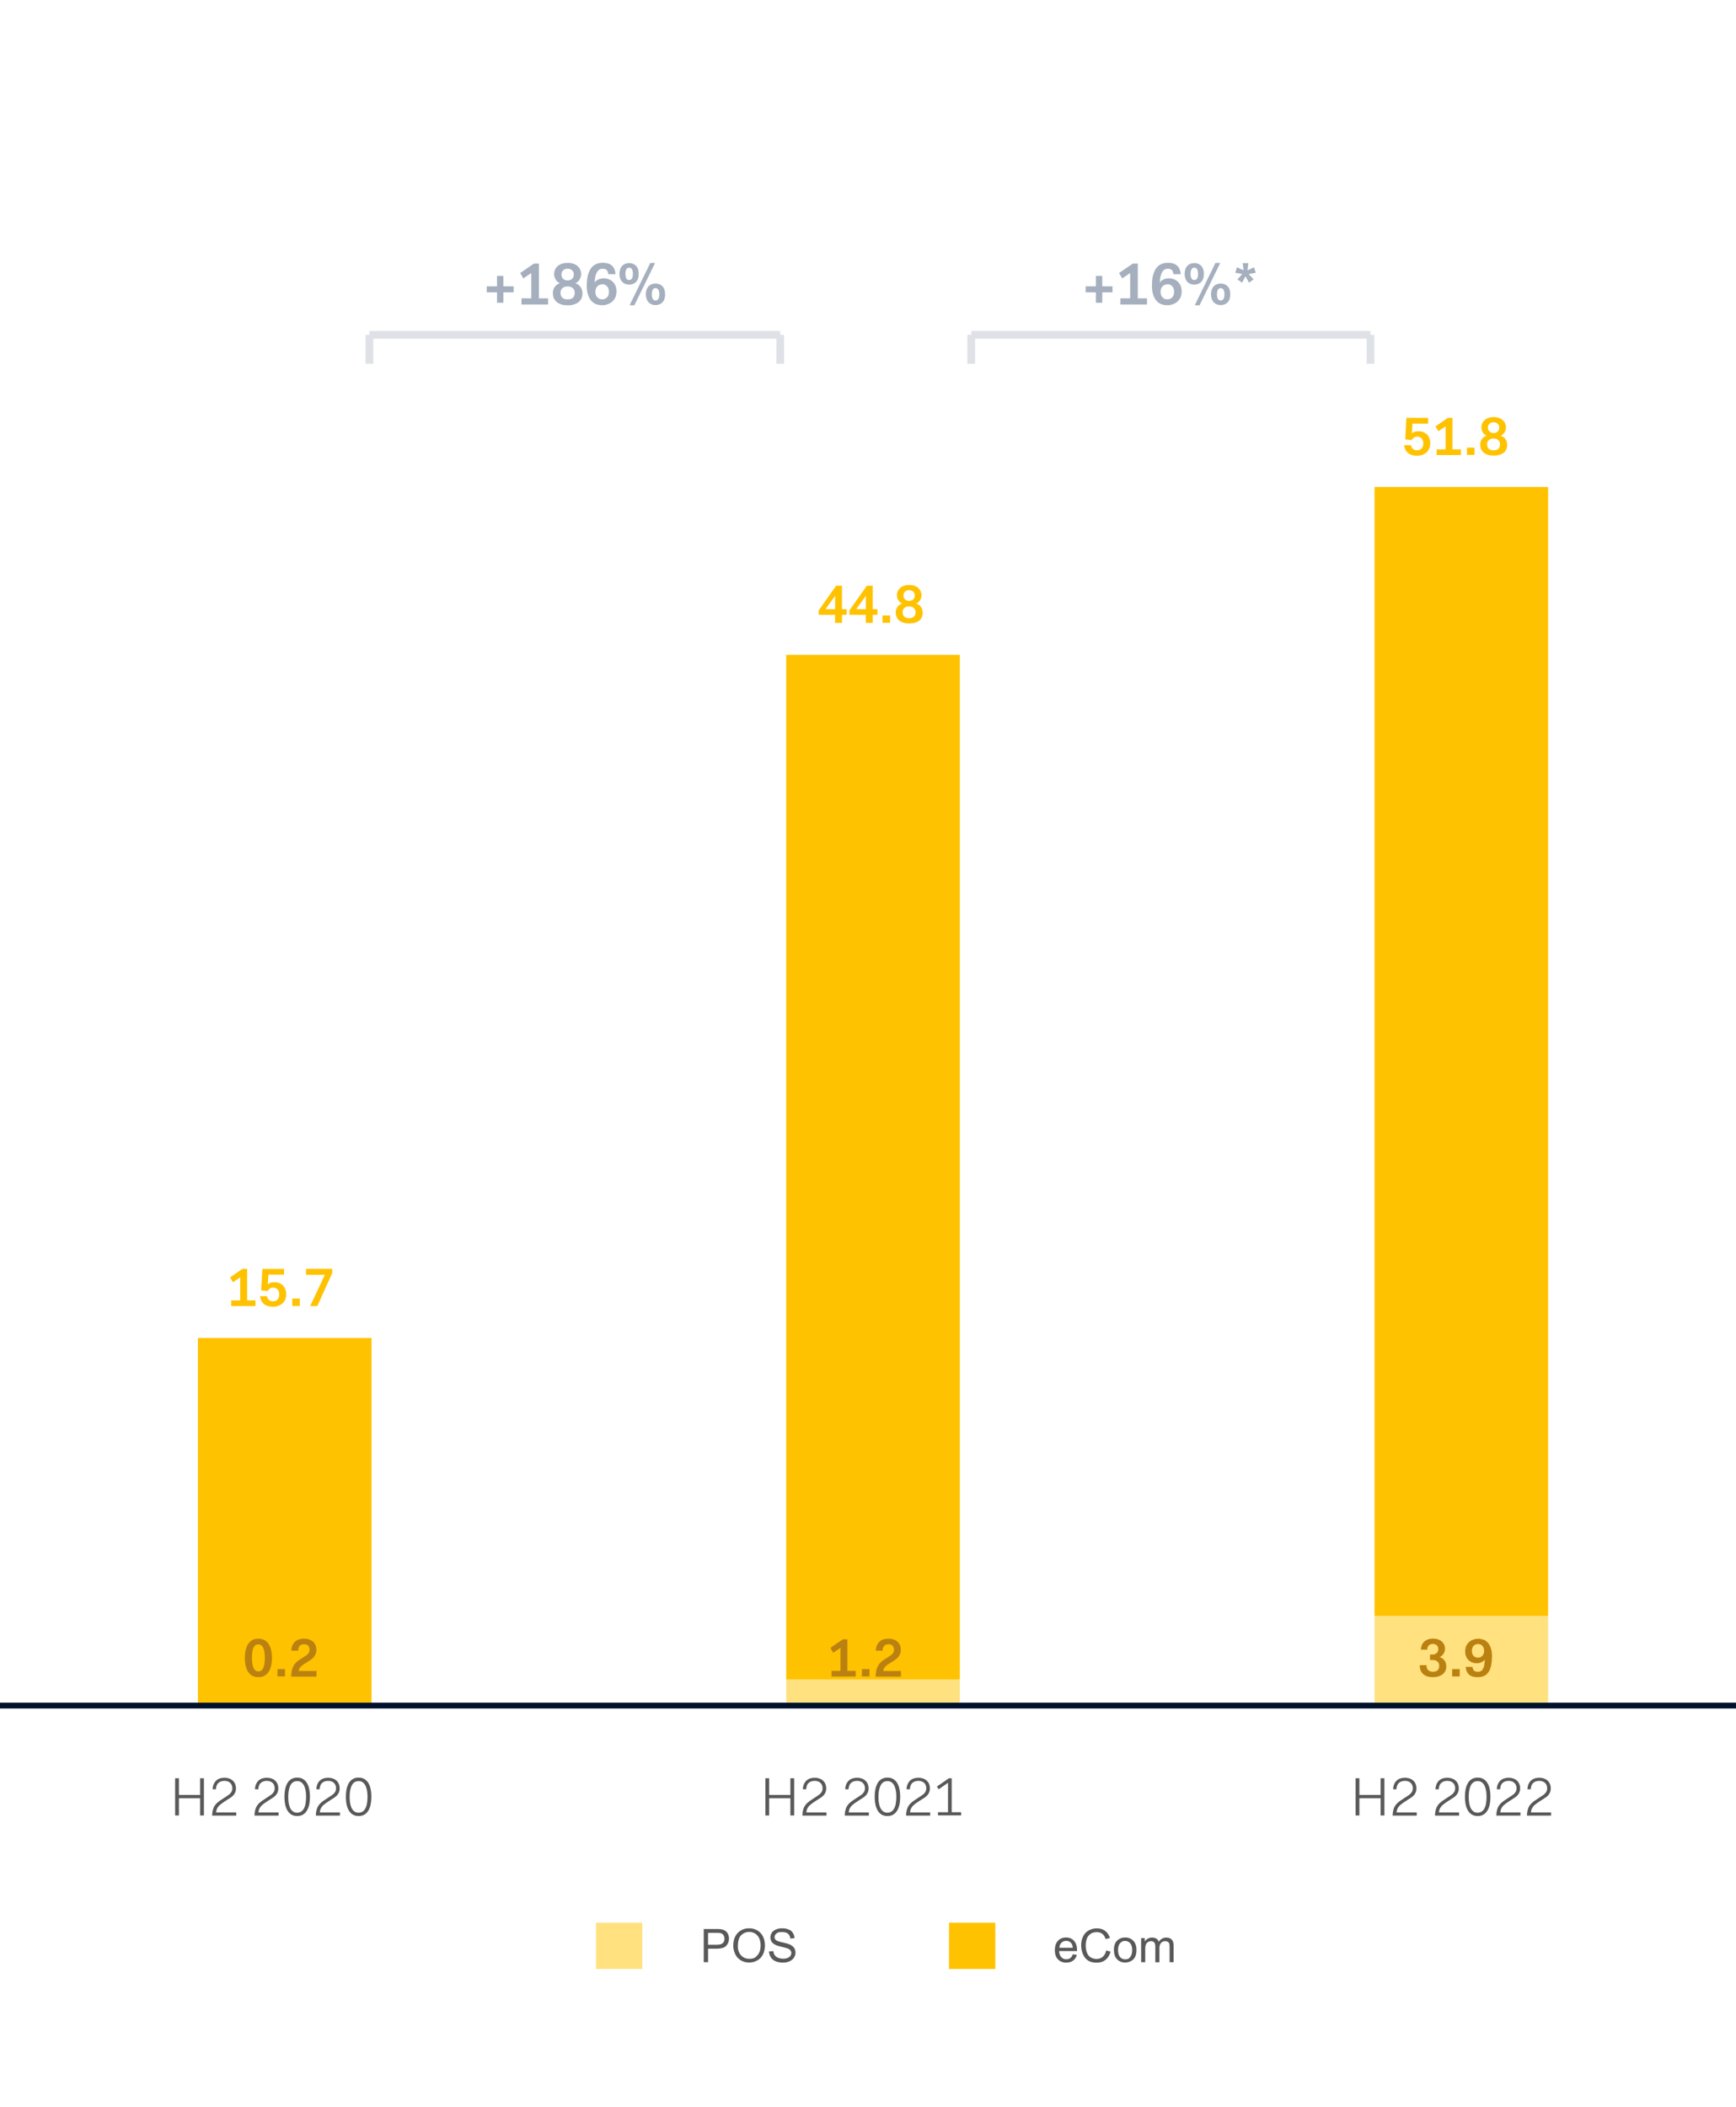<svg xmlns="http://www.w3.org/2000/svg" viewBox="0 0 225 273"><defs><clipPath id="a"><path fill="none" d="M-1.5 52.59H226.5V262.59H-1.5z"/></clipPath><clipPath id="b"><path fill="none" d="M-1.5 52.59H227.25V262.59H-1.5z"/></clipPath><clipPath id="c"><path fill="none" d="M-1.5 52.59H227.25V220.59H-1.5z"/></clipPath><clipPath id="d"><path fill="none" d="M-1.5 52.59H227.25V220.59H-1.5z"/></clipPath><clipPath id="e"><path fill="none" d="M-1.5 52.59H227.25V262.59H-1.5z"/></clipPath><clipPath id="f"><path fill="none" d="M-1.5 52.59H227.25V262.59H-1.5z"/></clipPath><clipPath id="g"><path fill="none" d="M-1.5 52.59H227.25V262.59H-1.5z"/></clipPath><clipPath id="h"><path fill="none" d="M-1.5 52.59H227.25V262.59H-1.5z"/></clipPath><clipPath id="i"><path fill="none" d="M-1.5 52.59H227.25V262.59H-1.5z"/></clipPath><clipPath id="j"><path fill="none" d="M-1.5 52.59H227.25V262.59H-1.5z"/></clipPath><clipPath id="k"><path fill="none" d="M-1.5 52.59H227.25V262.59H-1.5z"/></clipPath><clipPath id="l"><path fill="none" d="M-1.5 52.59H227.25V262.59H-1.5z"/></clipPath><clipPath id="m"><path fill="none" d="M-1.5 52.59H227.25V262.59H-1.5z"/></clipPath><clipPath id="n"><path fill="none" d="M-1.5 52.59H227.25V262.59H-1.5z"/></clipPath><clipPath id="o"><path fill="none" d="M-1.5 52.59H227.25V262.59H-1.5z"/></clipPath></defs><path fill="#a5afbd" d="M63.09 37.1h1.33v-1.35h.82v1.35h1.33v.77h-1.33v1.35h-.82v-1.35h-1.33zM67.42 35.37l1.78-1.22h.65v4.5h1.19v.8h-3.45v-.8h1.27v-3.28l-1.03.7zm4.23 2.65c0-.32.08-.6.25-.84s.4-.4.69-.49c-.11-.04-.22-.09-.31-.17s-.17-.17-.24-.28-.12-.22-.16-.35-.06-.25-.06-.38c0-.22.04-.42.13-.6.08-.18.2-.33.36-.46.15-.13.34-.23.55-.29.22-.07.45-.1.71-.1s.49.03.71.1.4.16.55.29.27.28.36.46c.08.18.13.38.13.6 0 .13-.02.26-.06.38-.04.13-.09.24-.16.35s-.15.2-.24.28-.2.13-.31.17c.29.09.52.25.69.49s.25.52.25.84c0 .25-.05.46-.13.65q-.135.285-.39.48t-.6.3c-.24.07-.5.1-.79.1s-.56-.03-.79-.1a1.7 1.7 0 0 1-.6-.3q-.255-.195-.39-.48c-.09-.19-.13-.4-.13-.65Zm1-.07c0 .28.08.49.25.63.16.14.39.21.67.21s.51-.07.67-.21.25-.35.25-.63c0-.26-.08-.47-.25-.62s-.39-.22-.67-.22-.5.07-.67.22-.25.35-.25.62m.92-1.62c.23 0 .42-.07.57-.2.15-.14.23-.33.23-.57 0-.23-.08-.41-.23-.55-.15-.13-.34-.2-.57-.2s-.42.07-.57.2-.23.32-.23.55c0 .25.08.44.23.57.15.14.34.2.57.2m2.49.6c0-.53.05-.98.16-1.35.11-.36.25-.66.43-.89s.4-.39.65-.49.52-.15.8-.15.53.03.74.1.37.17.51.3c.13.13.23.28.3.47.07.18.11.38.13.6h-.95q-.03-.33-.18-.51c-.1-.13-.28-.19-.55-.19a.86.86 0 0 0-.39.09c-.12.06-.22.16-.31.3s-.16.32-.22.55-.09.5-.1.83v.02c.1-.17.25-.3.47-.4q.315-.15.69-.15c.22 0 .43.04.63.11a1.5 1.5 0 0 1 .9.86c.09.21.13.46.13.74s-.05.54-.15.76-.24.41-.41.55c-.17.15-.37.26-.59.34s-.46.12-.7.12c-.28 0-.54-.05-.78-.13-.24-.09-.45-.24-.63-.44s-.32-.47-.43-.8-.16-.75-.16-1.24Zm2-.09c-.26 0-.48.09-.64.26-.17.17-.25.41-.25.7v.02c0 .29.09.53.25.7s.36.26.62.26.46-.08.63-.25.25-.41.25-.74c0-.29-.08-.52-.24-.7a.8.8 0 0 0-.61-.26Zm3.48.03c-.21 0-.39-.04-.55-.11-.15-.07-.28-.17-.39-.29-.1-.12-.18-.27-.23-.44a1.9 1.9 0 0 1 0-1.1c.05-.17.13-.32.23-.44s.23-.22.39-.29c.15-.07.34-.11.55-.11s.39.04.55.11.29.17.39.29.18.27.23.44.07.35.07.55-.02.38-.07.55a1.09 1.09 0 0 1-.62.73c-.16.07-.34.11-.55.11m0-.59c.16 0 .29-.07.37-.21s.12-.33.12-.59-.04-.45-.12-.59-.2-.21-.37-.21-.28.07-.36.21-.12.33-.12.59.04.45.12.59q.12.21.36.21m.06 3.27c.08-.16.19-.39.33-.68s.3-.61.47-.96.35-.72.54-1.1c.18-.38.36-.75.54-1.1.17-.35.33-.67.47-.96s.25-.51.33-.68h.62l-2.68 5.48zm3.36-.03c-.21 0-.39-.04-.55-.11-.15-.07-.28-.17-.39-.29-.1-.12-.18-.27-.23-.44a1.9 1.9 0 0 1 0-1.1c.05-.17.13-.32.23-.44s.23-.22.39-.29c.15-.07.34-.11.55-.11s.39.04.55.11.29.17.39.29.18.27.23.44.07.35.07.55-.02.38-.07.55a1.09 1.09 0 0 1-.62.73c-.16.07-.34.11-.55.11m0-.59c.16 0 .29-.07.37-.21s.12-.33.12-.59-.04-.45-.12-.59-.2-.21-.37-.21-.28.07-.36.21-.12.33-.12.59.04.45.12.59q.12.21.36.21M140.71 37.1h1.33v-1.35h.82v1.35h1.33v.77h-1.33v1.35h-.82v-1.35h-1.33zM145.04 35.37l1.78-1.22h.65v4.5h1.19v.8h-3.45v-.8h1.27v-3.28l-1.03.7zm4.27 1.56c0-.53.05-.98.16-1.35.11-.36.25-.66.43-.89s.4-.39.65-.49.52-.15.8-.15.53.03.74.1.37.17.51.3c.13.13.23.28.3.47.07.18.11.38.13.6h-.95q-.03-.33-.18-.51c-.1-.13-.28-.19-.55-.19a.86.86 0 0 0-.39.09c-.12.06-.22.16-.31.3s-.16.32-.22.55-.09.5-.1.83v.02c.1-.17.25-.3.47-.4q.315-.15.69-.15c.22 0 .43.04.63.11a1.5 1.5 0 0 1 .9.86c.09.21.13.46.13.74s-.05.54-.15.76-.24.41-.41.55c-.17.15-.37.26-.59.34s-.46.12-.7.12c-.28 0-.54-.05-.78-.13-.24-.09-.45-.24-.63-.44s-.32-.47-.43-.8-.16-.75-.16-1.24Zm2-.09c-.26 0-.48.09-.64.26-.17.17-.25.41-.25.7v.02c0 .29.09.53.25.7s.36.26.62.26.46-.08.63-.25.25-.41.25-.74c0-.29-.08-.52-.24-.7a.8.8 0 0 0-.61-.26Zm3.48.03c-.21 0-.39-.04-.55-.11-.15-.07-.28-.17-.39-.29-.1-.12-.18-.27-.23-.44a1.9 1.9 0 0 1 0-1.1c.05-.17.13-.32.23-.44s.23-.22.39-.29c.15-.07.34-.11.55-.11s.39.04.55.11.29.17.39.29.18.27.23.44.07.35.07.55-.02.38-.07.55a1.09 1.09 0 0 1-.62.73c-.16.07-.34.11-.55.11m0-.59c.16 0 .29-.07.37-.21s.12-.33.12-.59-.04-.45-.12-.59-.2-.21-.37-.21-.28.07-.36.21-.12.33-.12.59.04.45.12.59q.12.21.36.21m.06 3.27c.08-.16.19-.39.33-.68s.3-.61.47-.96.35-.72.54-1.1c.18-.38.36-.75.54-1.1.17-.35.33-.67.47-.96s.25-.51.33-.68h.62l-2.68 5.48zm3.36-.03c-.21 0-.39-.04-.55-.11-.15-.07-.28-.17-.39-.29-.1-.12-.18-.27-.23-.44a1.9 1.9 0 0 1 0-1.1c.05-.17.13-.32.23-.44s.23-.22.39-.29c.15-.07.34-.11.55-.11s.39.04.55.11.29.17.39.29.18.27.23.44.07.35.07.55-.02.38-.07.55a1.09 1.09 0 0 1-.62.73c-.16.07-.34.11-.55.11m0-.59c.16 0 .29-.07.37-.21s.12-.33.12-.59-.04-.45-.12-.59-.2-.21-.37-.21-.28.07-.36.21-.12.33-.12.59.04.45.12.59q.12.21.36.21"/><path fill="#a5afbd" d="M161.79 34.09 161.68 35.03 162.53 34.63 162.76 35.33 161.84 35.51 162.48 36.19 161.88 36.62 161.43 35.8 160.98 36.62 160.38 36.2 161.01 35.5 160.1 35.33 160.32 34.63 161.18 35.02 161.06 34.09 161.79 34.09z"/><path fill="#dee1e6" d="M47.38 43.38H48.38V47.13H47.38z"/><path fill="#dee1e6" d="M100.63 43.38H101.63V47.13H100.63z"/><path fill="#dee1e6" d="M125.38 43.38H126.38V47.13H125.38z"/><path fill="#dee1e6" d="M177.13 43.38H178.13V47.13H177.13z"/><path fill="#dee1e6" d="M47.88 42.88H101.13V43.88H47.88z"/><path fill="#dee1e6" d="M125.88 42.88H177.63V43.88H125.88z"/><g clip-path="url(#a)"><g clip-path="url(#b)"><path fill="#00112c" d="M-1.5 220.59H227.25V221.34H-1.5z"/><g fill="#ffe180" clip-path="url(#c)"><path d="M101.9 217.59H124.4V221.34H101.9z"/><path d="M178.15 209.34H200.65V221.34H178.15z"/></g><g fill="#ffc200" clip-path="url(#d)"><path d="M25.65 173.34H48.15V220.59H25.65z"/><path d="M101.9 84.84H124.4V217.59H101.9z"/><path d="M178.15 63.09H200.65V209.34H178.15z"/></g></g><g fill="#ffc200" clip-path="url(#e)"><path d="M29.82 165.49 31.44 164.38 32.03 164.38 32.03 168.47 33.11 168.47 33.11 169.2 29.97 169.2 29.97 168.47 31.13 168.47 31.13 165.49 30.19 166.12 29.82 165.49z"/><path d="M34.59 167.91c.01.08.04.17.08.25s.09.15.15.22a.82.82 0 0 0 .57.21.82.82 0 0 0 .57-.23c.07-.07.13-.17.17-.28s.06-.24.06-.38c0-.28-.07-.5-.22-.65a.78.78 0 0 0-.58-.23c-.18 0-.32.04-.43.13-.11.08-.21.19-.29.31l-.82-.09.15-2.78h2.82v.74h-2.03l-.08 1.25h.04a.9.9 0 0 1 .33-.19c.14-.05.3-.07.47-.07.22 0 .42.03.61.1s.35.17.49.3.24.3.32.49.12.41.12.65c0 .28-.05.52-.14.72-.09.21-.21.37-.37.51q-.24.195-.54.3c-.21.07-.42.1-.64.1-.52 0-.93-.12-1.21-.37s-.44-.58-.48-1h.88ZM37.88 168.24h.98v.95h-.98z"/><path d="M42.1 165.16 39.66 165.16 39.66 164.38 43.06 164.38 43.06 164.93 41.13 169.2 40.2 169.2 42.1 165.16z"/></g><g fill="#ffc200" clip-path="url(#f)"><path d="m106.12 79.07 2.25-3.19h.76v3.04h.61v.73h-.61v1.05h-.9v-1.05h-2.12v-.57Zm2.12-.15V77.2l-1.25 1.72zM110.1 79.07l2.25-3.19h.76v3.04h.61v.73h-.61v1.05h-.9v-1.05h-2.12v-.57Zm2.12-.15V77.2l-1.25 1.72zM114.38 79.74h.98v.95h-.98zM116.09 79.39c0-.29.08-.55.23-.76s.36-.36.63-.44a.8.8 0 0 1-.28-.15c-.08-.07-.16-.15-.22-.25s-.11-.2-.15-.32c-.03-.11-.05-.23-.05-.35 0-.2.04-.38.12-.55q.12-.24.33-.42c.14-.12.31-.21.5-.27.2-.06.41-.09.64-.09s.45.03.64.09c.2.06.36.15.5.27q.21.18.33.42c.08.16.12.35.12.55 0 .12-.02.23-.05.35-.03.11-.08.22-.15.32-.06.1-.14.18-.22.25a.8.8 0 0 1-.28.15c.27.08.47.23.63.44.15.21.23.47.23.76 0 .22-.04.42-.12.59s-.2.32-.35.43c-.15.12-.33.21-.55.27q-.315.09-.72.09c-.405 0-.51-.03-.72-.09s-.4-.15-.55-.27a1.2 1.2 0 0 1-.35-.43c-.08-.17-.12-.37-.12-.59Zm.91-.06c0 .25.07.44.22.57s.35.19.61.19.46-.06.61-.19.22-.32.22-.57c0-.24-.08-.42-.23-.56s-.35-.2-.61-.2-.45.07-.61.2c-.15.14-.23.32-.23.56Zm.83-1.48c.21 0 .38-.06.52-.19.14-.12.21-.3.21-.52 0-.21-.07-.38-.21-.5s-.31-.18-.52-.18-.38.06-.52.18-.21.29-.21.5c0 .22.07.4.21.52s.31.19.52.19"/></g><g fill="#ffc200" clip-path="url(#g)"><path d="M182.87 57.66c.01.08.04.17.08.25s.09.15.15.22a.82.82 0 0 0 .57.21.82.82 0 0 0 .57-.23c.07-.07.13-.17.17-.28s.06-.24.06-.38c0-.28-.07-.5-.22-.65s-.34-.23-.58-.23c-.18 0-.32.04-.43.13-.11.08-.21.19-.29.31l-.82-.09.15-2.78h2.82v.74h-2.03l-.08 1.25h.04a.9.9 0 0 1 .33-.19c.14-.05.3-.07.47-.07.22 0 .42.03.61.1s.35.17.49.3.24.3.32.49.12.41.12.65c0 .28-.05.52-.14.72-.09.21-.21.37-.37.51q-.24.195-.54.3c-.21.07-.42.1-.64.1-.52 0-.93-.12-1.21-.37s-.44-.58-.48-1h.88Z"/><path d="M186.05 55.24 187.66 54.13 188.25 54.13 188.25 58.22 189.34 58.22 189.34 58.95 186.2 58.95 186.2 58.22 187.36 58.22 187.36 55.24 186.42 55.87 186.05 55.24z"/><path d="M190.13 57.99h.98v.95h-.98zM191.84 57.64c0-.29.08-.55.23-.76s.36-.36.63-.44a.8.8 0 0 1-.28-.15c-.08-.07-.16-.15-.22-.25s-.11-.2-.15-.32c-.04-.11-.05-.23-.05-.35 0-.2.04-.38.12-.55q.12-.24.33-.42c.14-.12.31-.21.5-.27.2-.06.41-.09.64-.09s.45.03.64.09c.2.06.36.15.5.27q.21.18.33.42c.08.16.12.35.12.55 0 .12-.02.23-.05.35-.04.11-.08.22-.15.32-.06.1-.14.18-.22.25a.8.8 0 0 1-.28.15c.27.08.47.23.63.44.15.21.23.47.23.76 0 .22-.04.42-.12.59s-.2.32-.35.43c-.15.12-.33.21-.55.27q-.315.09-.72.09c-.405 0-.51-.03-.72-.09s-.4-.15-.55-.27a1.2 1.2 0 0 1-.35-.43c-.08-.17-.12-.37-.12-.59Zm.91-.06c0 .25.07.44.22.57s.35.19.61.19.46-.06.61-.19.22-.32.22-.57c0-.24-.08-.42-.23-.56s-.35-.2-.61-.2-.45.07-.61.2c-.15.14-.23.32-.23.56Zm.83-1.48c.21 0 .38-.06.52-.19.14-.12.21-.3.21-.52 0-.21-.07-.38-.21-.5s-.31-.18-.52-.18-.38.06-.52.18-.21.29-.21.5c0 .22.07.4.21.52s.31.19.52.19"/></g><g fill="#bb8110" clip-path="url(#h)"><path d="M33.49 217.28c-.32 0-.59-.06-.81-.19s-.4-.3-.54-.53c-.14-.22-.24-.49-.31-.79s-.1-.63-.1-.98.03-.68.1-.98.17-.57.31-.79.32-.4.54-.53.49-.19.81-.19.58.06.8.19.41.3.55.53.24.49.31.79.1.63.1.98-.03.68-.1.98-.17.57-.31.79-.32.4-.55.53-.49.19-.8.19m-.83-2.49c0 1.17.28 1.75.83 1.75s.83-.58.83-1.75-.28-1.75-.83-1.75c-.29 0-.51.14-.64.43s-.2.73-.2 1.32ZM35.96 216.24h.98v.95h-.98zM37.74 217.2c0-.28.04-.53.08-.75s.11-.41.2-.58.21-.33.34-.47c.14-.14.3-.27.5-.4l.55-.35c.11-.07.21-.14.3-.2s.16-.13.22-.2.11-.15.14-.24.05-.19.05-.3a.76.76 0 0 0-.17-.48c-.11-.14-.3-.21-.55-.21-.48 0-.73.28-.76.83h-.88c.01-.29.07-.53.16-.73.1-.2.22-.36.37-.48s.32-.21.51-.26a2.33 2.33 0 0 1 1.24.01c.2.06.37.16.51.28a1.3 1.3 0 0 1 .45 1.03 1.387 1.387 0 0 1-.28.91c-.09.12-.2.23-.32.33-.13.1-.27.2-.42.29l-.56.35c-.14.09-.25.18-.34.26s-.16.15-.21.22a.7.7 0 0 0-.1.21c-.02.07-.03.14-.04.21h2.29v.73H37.7Z"/></g><g fill="#bb8110" clip-path="url(#i)"><path d="M107.62 213.49 109.24 212.38 109.83 212.38 109.83 216.47 110.91 216.47 110.91 217.2 107.78 217.2 107.78 216.47 108.93 216.47 108.93 213.49 107.99 214.12 107.62 213.49z"/><path d="M111.71 216.24h.98v.95h-.98zM113.49 217.2c0-.28.04-.53.08-.75s.11-.41.2-.58.21-.33.34-.47c.14-.14.3-.27.5-.4l.55-.35c.11-.07.21-.14.3-.2s.16-.13.22-.2.11-.15.14-.24.05-.19.05-.3a.76.76 0 0 0-.17-.48c-.11-.14-.3-.21-.55-.21-.48 0-.73.28-.76.83h-.88c.01-.29.07-.53.16-.73.1-.2.22-.36.37-.48s.32-.21.51-.26a2.33 2.33 0 0 1 1.24.01c.2.06.37.16.51.28a1.3 1.3 0 0 1 .45 1.03 1.387 1.387 0 0 1-.28.91c-.09.12-.2.23-.32.33-.13.1-.27.2-.42.29l-.56.35c-.14.09-.25.18-.34.26s-.16.15-.21.22a.7.7 0 0 0-.1.21c-.02.07-.03.14-.04.21h2.29v.73h-3.32Z"/></g><g clip-path="url(#j)"><path fill="#bb8110" d="M184.89 215.74c0 .29.08.51.23.64s.35.2.59.2c.25 0 .45-.06.6-.19s.22-.31.22-.57-.08-.44-.24-.57-.36-.19-.6-.19h-.35v-.71h.36c.2 0 .36-.06.5-.19.14-.12.21-.3.21-.52 0-.21-.07-.37-.2-.49s-.3-.17-.51-.17c-.2 0-.36.06-.5.18s-.21.31-.21.56h-.82c0-.23.04-.43.12-.61q.12-.27.33-.45c.14-.12.3-.21.49-.28.19-.06.39-.09.61-.09s.44.03.63.09.36.15.49.26c.14.11.24.25.32.41s.12.35.12.55c0 .25-.07.47-.2.67-.13.19-.29.33-.49.41.25.08.46.22.62.43s.24.47.24.79c0 .22-.04.42-.13.59-.08.17-.2.32-.36.43-.15.12-.34.21-.55.27s-.44.09-.7.09-.48-.03-.69-.09a1.4 1.4 0 0 1-.54-.28c-.15-.13-.26-.29-.35-.48a1.8 1.8 0 0 1-.12-.7h.88ZM188.21 216.24h.98v.95h-.98zM193.36 214.68c0 .49-.04.89-.13 1.23-.09.33-.21.6-.37.8-.16.21-.35.35-.58.44s-.48.13-.76.13c-.26 0-.49-.03-.68-.09a1.14 1.14 0 0 1-.75-.69c-.07-.16-.1-.35-.12-.55h.88c.01.18.07.33.17.45s.28.19.53.19c.14 0 .26-.03.37-.08q.15-.09.27-.27c.07-.13.13-.29.17-.49s.07-.45.08-.75c-.05.07-.11.14-.18.2s-.16.11-.25.15-.19.07-.29.1c-.1.02-.21.03-.32.03a1.56 1.56 0 0 1-1.05-.39c-.14-.13-.25-.29-.33-.49-.08-.19-.12-.42-.12-.68s.05-.49.14-.69.22-.37.37-.5c.15-.14.33-.24.53-.31s.41-.11.63-.11c.25 0 .49.04.71.12s.41.22.57.4c.16.19.29.43.39.74.1.3.14.68.14 1.12Zm-1.82.08c.24 0 .43-.08.58-.24s.23-.37.23-.64c0-.28-.08-.49-.22-.65s-.33-.24-.56-.24-.41.08-.57.23c-.15.15-.23.37-.23.67 0 .27.07.48.22.63.14.16.33.23.55.23Z"/><path fill="#ffe180" d="M77.25 249.09H83.25V255.09H77.25z"/></g><g clip-path="url(#k)"><path fill="#595959" d="M91.21 254.2v-4.29h1.62c.29 0 .5.01.65.04.21.04.39.1.53.2s.26.24.34.41c.09.18.13.37.13.59 0 .37-.12.67-.35.93-.23.25-.65.38-1.26.38h-1.1v1.75h-.57Zm.57-2.25h1.11q.555 0 .78-.21c.15-.14.23-.33.23-.58 0-.18-.05-.33-.14-.46a.6.6 0 0 0-.36-.25c-.1-.03-.27-.04-.53-.04h-1.1v1.54ZM95.04 252.1c0-.71.19-1.27.57-1.67s.88-.61 1.48-.61c.4 0 .75.09 1.07.28s.56.45.73.79.25.72.25 1.15-.09.83-.26 1.17-.42.6-.75.78-.67.26-1.04.26c-.4 0-.77-.1-1.08-.29s-.56-.46-.72-.8-.25-.7-.25-1.07Zm.59 0c0 .52.14.93.42 1.22q.42.45 1.05.45c.63 0 .78-.15 1.06-.45s.42-.73.42-1.28c0-.35-.06-.65-.18-.92a1.4 1.4 0 0 0-.52-.61c-.23-.14-.48-.22-.77-.22-.4 0-.75.14-1.04.42s-.43.74-.43 1.38ZM99.69 252.82l.54-.05c.03.21.08.39.18.53s.24.25.43.33.42.13.66.13c.22 0 .41-.03.57-.1s.29-.15.37-.27c.08-.11.12-.23.12-.37s-.04-.25-.12-.35a.83.83 0 0 0-.39-.25c-.12-.04-.37-.11-.76-.21-.39-.09-.67-.18-.83-.27-.21-.11-.36-.24-.46-.4a1 1 0 0 1-.15-.53c0-.22.06-.42.18-.61s.3-.33.54-.43.5-.15.79-.15q.48 0 .84.15c.36.15.43.25.56.45s.2.42.21.68l-.54.04c-.03-.27-.13-.48-.3-.62q-.255-.21-.75-.21c-.495 0-.59.06-.75.19s-.24.28-.24.46c0 .15.06.28.17.38s.4.2.86.31c.46.1.78.2.95.27.25.12.43.26.55.44s.18.38.18.61-.07.44-.2.65-.32.36-.56.47-.52.17-.83.17c-.39 0-.71-.06-.98-.17s-.47-.28-.62-.51a1.46 1.46 0 0 1-.24-.77Z"/><path fill="#ffc200" d="M123 249.09H129V255.09H123z"/></g><g fill="#595959" clip-path="url(#l)"><path d="m139.03 253.19.54.07c-.09.32-.25.57-.48.74s-.53.26-.89.26q-.69 0-1.08-.42c-.27-.28-.4-.67-.4-1.18s.13-.93.4-1.22.62-.43 1.05-.43.76.14 1.02.42.4.68.4 1.2v.14h-2.32c.02.34.12.6.29.79s.39.27.65.27c.19 0 .36-.05.5-.15s.25-.26.33-.49Zm-1.73-.85h1.74c-.02-.26-.09-.46-.2-.59a.82.82 0 0 0-.65-.3c-.24 0-.45.08-.61.24-.17.16-.26.38-.27.65ZM143.36 252.69l.57.14c-.12.47-.33.82-.64 1.07s-.69.37-1.14.37-.84-.09-1.13-.28-.51-.46-.66-.82-.23-.74-.23-1.15c0-.45.09-.84.26-1.17s.41-.59.73-.76.66-.26 1.04-.26q.645 0 1.08.33c.29.22.5.53.61.92l-.56.13c-.1-.31-.24-.54-.43-.68s-.43-.21-.71-.21c-.33 0-.61.08-.83.24s-.38.37-.47.64-.13.54-.13.82c0 .37.05.68.16.96.11.27.27.48.5.61.22.13.47.2.73.2.32 0 .59-.09.81-.28.22-.18.37-.46.45-.82ZM144.37 252.64c0-.58.16-1 .48-1.28.27-.23.59-.35.98-.35q.645 0 1.05.42c.27.28.41.67.41 1.16 0 .4-.06.72-.18.94-.12.23-.29.41-.52.53s-.48.19-.75.19c-.44 0-.79-.14-1.06-.42s-.4-.68-.4-1.21Zm1.46-1.19q-.39 0-.66.3c-.17.2-.26.5-.26.89s.09.7.26.9q.255.3.66.3c.405 0 .48-.1.65-.3s.26-.5.26-.91c0-.38-.09-.68-.26-.87a.82.82 0 0 0-.65-.3ZM147.9 254.2v-3.11h.47v.44c.1-.15.23-.27.39-.37.16-.09.35-.14.55-.14.23 0 .42.05.57.14.15.1.25.23.31.4q.375-.54.96-.54c.31 0 .55.09.71.26.17.17.25.43.25.79v2.14h-.52v-1.96c0-.21-.02-.36-.05-.46a.4.4 0 0 0-.19-.22.57.57 0 0 0-.32-.08c-.22 0-.4.07-.54.22s-.22.38-.22.7v1.81h-.53v-2.02c0-.23-.04-.41-.13-.53q-.135-.18-.42-.18a.73.73 0 0 0-.41.12c-.13.08-.22.19-.27.34-.06.15-.08.37-.08.65v1.61h-.53Z"/></g><g fill="#595959" clip-path="url(#m)"><path d="M22.7 230.38 23.19 230.38 23.19 232.54 25.94 232.54 25.94 230.38 26.43 230.38 26.43 235.2 25.94 235.2 25.94 232.97 23.19 232.97 23.19 235.2 22.7 235.2 22.7 230.38z"/><path d="M27.5 235.2c0-.27.04-.5.09-.7s.12-.38.22-.53.21-.3.36-.42c.14-.12.31-.25.49-.37l.53-.35q.195-.12.36-.24c.11-.07.21-.15.29-.24s.15-.18.2-.29.07-.24.07-.4c0-.12-.02-.24-.06-.35s-.1-.21-.19-.3a.8.8 0 0 0-.32-.21 1.2 1.2 0 0 0-.44-.08c-.32 0-.58.09-.78.26s-.31.45-.33.83h-.43c.01-.29.07-.52.16-.71s.21-.34.35-.46.3-.2.48-.25.36-.07.55-.07c.21 0 .41.03.59.09s.34.15.47.27.24.26.31.43.11.36.11.57a1.27 1.27 0 0 1-.36.93c-.1.11-.22.21-.35.29-.13.09-.26.17-.39.25l-.53.35c-.18.12-.33.24-.45.34-.12.11-.21.21-.28.32s-.12.21-.15.32c-.03.1-.05.22-.05.33h2.6v.41h-3.14ZM32.99 235.2c0-.27.04-.5.09-.7s.12-.38.22-.53.21-.3.36-.42c.14-.12.31-.25.49-.37l.53-.35q.195-.12.36-.24c.11-.07.21-.15.29-.24s.15-.18.2-.29.07-.24.07-.4c0-.12-.02-.24-.06-.35s-.1-.21-.19-.3a.8.8 0 0 0-.32-.21 1.2 1.2 0 0 0-.44-.08c-.32 0-.58.09-.78.26s-.31.45-.33.83h-.43c.01-.29.07-.52.16-.71s.21-.34.35-.46.3-.2.48-.25.36-.07.55-.07c.21 0 .41.03.59.09s.34.15.47.27.24.26.31.43.11.36.11.57a1.27 1.27 0 0 1-.36.93c-.1.11-.22.21-.35.29-.13.09-.26.17-.39.25l-.53.35c-.18.12-.33.24-.45.34-.12.11-.21.21-.28.32s-.12.21-.15.32c-.03.1-.05.22-.05.33h2.6v.41h-3.14ZM38.52 235.27c-.29 0-.55-.06-.76-.19s-.38-.3-.51-.53-.23-.48-.29-.79c-.06-.3-.09-.63-.09-.98s.03-.68.09-.98.16-.57.29-.79.3-.4.51-.52c.21-.13.46-.19.76-.19s.55.06.76.19.38.3.51.52.23.48.29.79c.06.3.09.63.09.98s-.03.68-.09.98-.16.57-.29.79-.3.4-.51.53-.46.19-.76.19m0-.43c.2 0 .37-.05.51-.14.15-.09.27-.23.36-.41.1-.18.17-.39.21-.64s.07-.54.07-.85-.02-.6-.07-.85-.12-.47-.21-.65c-.1-.18-.22-.31-.36-.41-.15-.1-.32-.14-.51-.14s-.38.05-.52.14c-.15.1-.27.23-.36.41s-.16.39-.21.65c-.05.25-.07.54-.07.85s.02.6.07.85.12.47.21.64c.1.18.22.31.36.41.15.1.32.14.51.14ZM40.94 235.2c0-.27.04-.5.09-.7s.12-.38.22-.53.21-.3.36-.42c.14-.12.31-.25.49-.37l.53-.35q.195-.12.36-.24c.11-.07.21-.15.29-.24s.15-.18.2-.29.07-.24.07-.4c0-.12-.02-.24-.06-.35s-.1-.21-.19-.3a.8.8 0 0 0-.32-.21 1.2 1.2 0 0 0-.44-.08c-.32 0-.58.09-.78.26s-.31.45-.33.83H41c.01-.29.07-.52.16-.71s.21-.34.35-.46.3-.2.48-.25.36-.07.55-.07c.21 0 .41.03.59.09s.34.15.47.27.24.26.31.43.11.36.11.57a1.27 1.27 0 0 1-.36.93c-.1.11-.22.21-.35.29-.13.09-.26.17-.39.25l-.53.35c-.18.12-.33.24-.45.34-.12.11-.21.21-.28.32s-.12.21-.15.32c-.03.1-.05.22-.05.33h2.6v.41h-3.14ZM46.48 235.27c-.29 0-.55-.06-.76-.19s-.38-.3-.51-.53-.23-.48-.29-.79c-.06-.3-.09-.63-.09-.98s.03-.68.09-.98.16-.57.29-.79.3-.4.51-.52c.21-.13.46-.19.76-.19s.55.06.76.19.38.3.51.52.23.48.29.79c.06.3.09.63.09.98s-.03.68-.09.98-.16.57-.29.79-.3.4-.51.53-.46.19-.76.19m0-.43c.2 0 .37-.05.51-.14.15-.09.27-.23.36-.41.1-.18.17-.39.21-.64s.07-.54.07-.85-.02-.6-.07-.85-.12-.47-.21-.65c-.1-.18-.22-.31-.36-.41-.15-.1-.32-.14-.51-.14s-.38.05-.52.14c-.15.1-.27.23-.36.41s-.16.39-.21.65c-.05.25-.07.54-.07.85s.02.6.07.85.12.47.21.64c.1.18.22.31.36.41.15.1.32.14.51.14Z"/></g><g fill="#595959" clip-path="url(#n)"><path d="M99.2 230.38 99.69 230.38 99.69 232.54 102.44 232.54 102.44 230.38 102.93 230.38 102.93 235.2 102.44 235.2 102.44 232.97 99.69 232.97 99.69 235.2 99.2 235.2 99.2 230.38z"/><path d="M104 235.2c0-.27.04-.5.09-.7s.12-.38.22-.53.21-.3.36-.42c.14-.12.31-.25.49-.37l.53-.35q.195-.12.36-.24c.11-.07.21-.15.29-.24s.15-.18.2-.29.07-.24.07-.4c0-.12-.02-.24-.06-.35s-.1-.21-.19-.3a.8.8 0 0 0-.32-.21 1.2 1.2 0 0 0-.44-.08c-.32 0-.58.09-.78.26s-.31.45-.33.83h-.43c.01-.29.07-.52.16-.71s.21-.34.35-.46.3-.2.48-.25.36-.07.55-.07c.21 0 .41.03.59.09s.34.15.47.27.24.26.31.43.11.36.11.57a1.27 1.27 0 0 1-.36.93c-.1.11-.22.21-.35.29-.13.09-.26.17-.39.25l-.53.35c-.18.12-.33.24-.45.34-.12.11-.21.21-.28.32s-.12.21-.15.32c-.03.1-.05.22-.05.33h2.6v.41h-3.14ZM109.49 235.2c0-.27.04-.5.09-.7s.12-.38.22-.53.21-.3.36-.42c.14-.12.31-.25.49-.37l.53-.35q.195-.12.36-.24c.11-.07.21-.15.29-.24s.15-.18.2-.29.07-.24.07-.4c0-.12-.02-.24-.06-.35s-.1-.21-.19-.3a.8.8 0 0 0-.32-.21 1.2 1.2 0 0 0-.44-.08c-.32 0-.58.09-.78.26s-.31.45-.33.83h-.43c.01-.29.07-.52.16-.71s.21-.34.35-.46.3-.2.48-.25.36-.07.55-.07c.21 0 .41.03.59.09s.34.15.47.27.24.26.31.43.11.36.11.57a1.27 1.27 0 0 1-.36.93c-.1.11-.22.21-.35.29-.13.09-.26.17-.39.25l-.53.35c-.18.12-.33.24-.45.34-.12.11-.21.21-.28.32s-.12.21-.15.32c-.03.1-.05.22-.05.33h2.6v.41h-3.14ZM115.02 235.27c-.29 0-.55-.06-.76-.19s-.38-.3-.51-.53-.23-.48-.29-.79c-.06-.3-.09-.63-.09-.98s.03-.68.09-.98.16-.57.29-.79.3-.4.51-.52c.21-.13.46-.19.76-.19s.55.06.76.19.38.3.51.52.23.48.29.79c.06.3.09.63.09.98s-.03.68-.09.98-.16.57-.29.79-.3.4-.51.53-.46.19-.76.19m0-.43c.2 0 .37-.05.51-.14.15-.09.27-.23.36-.41.1-.18.17-.39.21-.64s.07-.54.07-.85-.02-.6-.07-.85-.12-.47-.21-.65c-.1-.18-.22-.31-.36-.41-.15-.1-.32-.14-.51-.14s-.38.05-.52.14c-.15.1-.27.23-.36.41s-.16.39-.21.65c-.05.25-.07.54-.07.85s.02.6.07.85.12.47.21.64c.1.18.22.31.36.41.15.1.32.14.51.14ZM117.44 235.2c0-.27.04-.5.09-.7s.12-.38.22-.53.21-.3.36-.42c.14-.12.31-.25.49-.37l.53-.35q.195-.12.36-.24c.11-.07.21-.15.29-.24s.15-.18.2-.29.07-.24.07-.4c0-.12-.02-.24-.06-.35s-.1-.21-.19-.3a.8.8 0 0 0-.32-.21 1.2 1.2 0 0 0-.44-.08c-.32 0-.58.09-.78.26s-.31.45-.33.83h-.43c.01-.29.07-.52.16-.71s.21-.34.35-.46.3-.2.48-.25.36-.07.55-.07c.21 0 .41.03.59.09s.34.15.47.27.24.26.31.43.11.36.11.57a1.27 1.27 0 0 1-.36.93c-.1.11-.22.21-.35.29-.13.09-.26.17-.39.25l-.53.35c-.18.12-.33.24-.45.34-.12.11-.21.21-.28.32s-.12.21-.15.32c-.03.1-.05.22-.05.33h2.6v.41h-3.14ZM121.45 231.44l1.54-1.06h.36v4.4h1.22v.41h-3v-.41h1.3v-3.81l-1.22.84-.21-.36Z"/></g><g fill="#595959" clip-path="url(#o)"><path d="M175.7 230.38 176.19 230.38 176.19 232.54 178.94 232.54 178.94 230.38 179.43 230.38 179.43 235.2 178.94 235.2 178.94 232.97 176.19 232.97 176.19 235.2 175.7 235.2 175.7 230.38z"/><path d="M180.5 235.2c0-.27.04-.5.09-.7s.12-.38.22-.53.21-.3.36-.42c.14-.12.31-.25.49-.37l.53-.35q.195-.12.36-.24c.11-.07.21-.15.29-.24s.15-.18.2-.29.07-.24.07-.4c0-.12-.02-.24-.06-.35s-.1-.21-.19-.3a.8.8 0 0 0-.32-.21 1.2 1.2 0 0 0-.44-.08c-.32 0-.58.09-.78.26s-.31.45-.33.83h-.43c.01-.29.07-.52.16-.71s.21-.34.35-.46.3-.2.48-.25.36-.07.55-.07c.21 0 .41.03.59.09s.34.15.47.27.24.26.31.43.11.36.11.57a1.27 1.27 0 0 1-.36.93c-.1.11-.22.21-.35.29-.13.09-.26.17-.39.25l-.53.35c-.18.12-.33.24-.45.34-.12.11-.21.21-.28.32s-.12.21-.15.32c-.03.1-.05.22-.05.33h2.6v.41h-3.14ZM185.99 235.2c0-.27.04-.5.09-.7s.12-.38.22-.53.21-.3.36-.42c.14-.12.31-.25.49-.37l.53-.35q.195-.12.36-.24c.11-.07.21-.15.29-.24s.15-.18.2-.29.07-.24.07-.4c0-.12-.02-.24-.06-.35s-.1-.21-.19-.3a.8.8 0 0 0-.32-.21 1.2 1.2 0 0 0-.44-.08c-.32 0-.58.09-.78.26s-.31.45-.33.83h-.43c.01-.29.07-.52.16-.71s.21-.34.35-.46.3-.2.48-.25.36-.07.55-.07c.21 0 .41.03.59.09s.34.15.47.27.24.26.31.43.11.36.11.57a1.27 1.27 0 0 1-.36.93c-.1.11-.22.21-.35.29-.13.09-.26.17-.39.25l-.53.35c-.18.12-.33.24-.45.34-.12.11-.21.21-.28.32s-.12.21-.15.32c-.03.1-.05.22-.05.33h2.6v.41h-3.14ZM191.52 235.27c-.29 0-.55-.06-.76-.19s-.38-.3-.51-.53-.23-.48-.29-.79c-.06-.3-.09-.63-.09-.98s.03-.68.09-.98.16-.57.29-.79.3-.4.51-.52c.21-.13.46-.19.76-.19s.55.06.76.19.38.3.51.52.23.48.29.79c.06.3.09.63.09.98s-.03.68-.09.98-.16.57-.29.79-.3.4-.51.53-.46.19-.76.19m0-.43c.2 0 .37-.05.51-.14.15-.09.27-.23.36-.41.1-.18.17-.39.21-.64s.07-.54.07-.85-.02-.6-.07-.85-.12-.47-.21-.65c-.1-.18-.22-.31-.36-.41-.15-.1-.32-.14-.51-.14s-.38.05-.52.14c-.15.1-.27.23-.36.41s-.16.39-.21.65c-.05.25-.07.54-.07.85s.02.6.07.85.12.47.21.64c.1.18.22.31.36.41.15.1.32.14.51.14ZM193.94 235.2c0-.27.04-.5.09-.7s.12-.38.22-.53.21-.3.36-.42c.14-.12.31-.25.49-.37l.53-.35q.195-.12.36-.24c.11-.07.21-.15.29-.24s.15-.18.2-.29.07-.24.07-.4c0-.12-.02-.24-.06-.35s-.1-.21-.19-.3a.8.8 0 0 0-.32-.21 1.2 1.2 0 0 0-.44-.08c-.32 0-.58.09-.78.26s-.31.45-.33.83H194c.01-.29.07-.52.16-.71s.21-.34.35-.46.3-.2.48-.25.36-.07.55-.07c.21 0 .41.03.59.09s.34.15.47.27.24.26.31.43.11.36.11.57a1.27 1.27 0 0 1-.36.93c-.1.11-.22.21-.35.29-.13.09-.26.17-.39.25l-.53.35c-.18.12-.33.24-.45.34-.12.11-.21.21-.28.32s-.12.21-.15.32c-.03.1-.05.22-.05.33h2.6v.41h-3.14ZM197.91 235.2c0-.27.04-.5.09-.7s.12-.38.22-.53.21-.3.36-.42c.14-.12.31-.25.49-.37l.53-.35q.195-.12.36-.24c.11-.07.21-.15.29-.24s.15-.18.2-.29.07-.24.07-.4c0-.12-.02-.24-.06-.35s-.1-.21-.19-.3a.8.8 0 0 0-.32-.21 1.2 1.2 0 0 0-.44-.08c-.32 0-.58.09-.78.26s-.31.45-.33.83h-.43c.01-.29.07-.52.16-.71s.21-.34.35-.46.3-.2.48-.25.36-.07.55-.07c.21 0 .41.03.59.09s.34.15.47.27.24.26.31.43.11.36.11.57a1.27 1.27 0 0 1-.36.93c-.1.11-.22.21-.35.29-.13.09-.26.17-.39.25l-.53.35c-.18.12-.33.24-.45.34-.12.11-.21.21-.28.32s-.12.21-.15.32c-.03.1-.05.22-.05.33h2.6v.41h-3.14Z"/></g></g></svg>